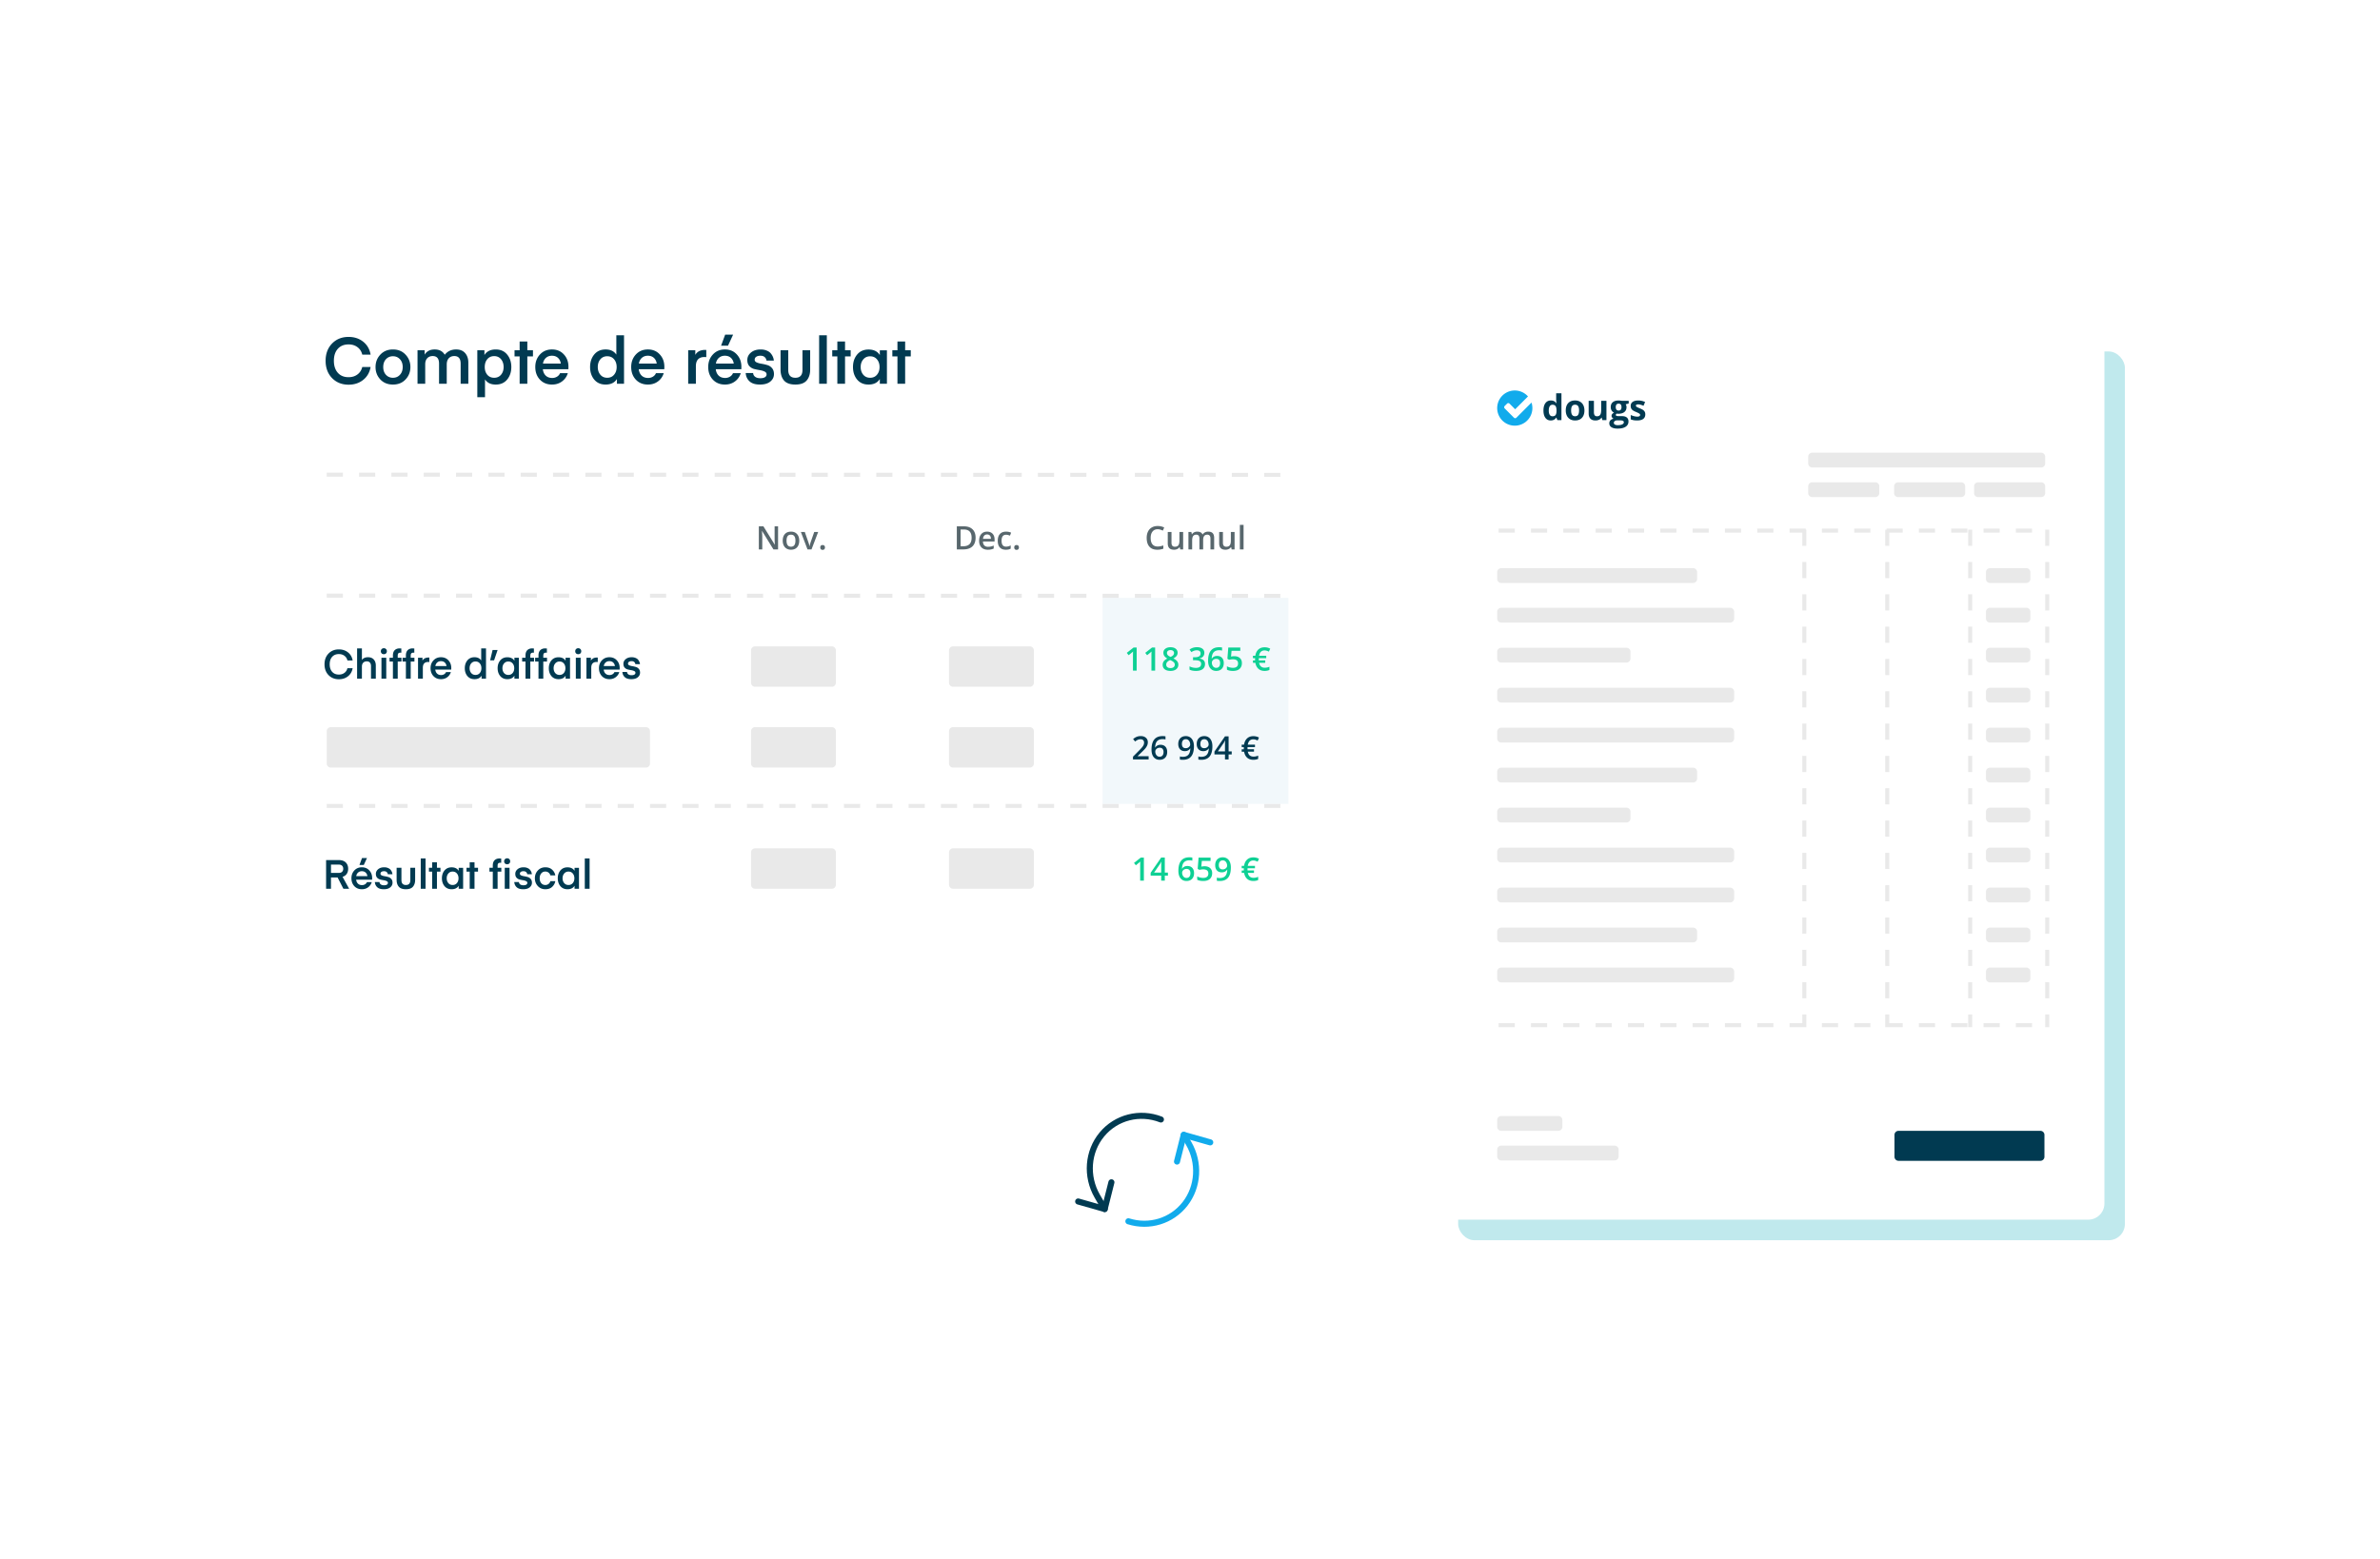 <svg width="589" height="386" viewBox="0 0 589 386" fill="none" xmlns="http://www.w3.org/2000/svg"><g filter="url(#filter0_d)"><rect x="360.863" y="67" width="165" height="220" rx="4" fill="#C0E9ED"/><rect x="355.863" y="62" width="164.936" height="219.915" rx="4" fill="#fff"/><path d="M399.579 263.589h-28.056a1 1 0 00-1 1v1.665a1 1 0 001 1h28.056a1 1 0 001-1v-1.665a1 1 0 00-1-1zM385.651 256.258h-14.128a1 1 0 00-1 1v1.666a1 1 0 001 1h14.128a1 1 0 001-1v-1.666a1 1 0 00-1-1z" fill="#E9E9E9"/><path d="M504.956 259.924h-35.11a1 1 0 00-1 1v5.422a1 1 0 001 1h35.11a1 1 0 001-1v-5.422a1 1 0 00-1-1z" fill="#013A51"/><path stroke="#E9E9E9" stroke-dasharray="4 4" d="M370.883 233.767h135.614M370.883 111.347h135.614M446.529 111.114v123.153M467.055 111.114v123.153M487.58 111.114v123.153M506.639 111.114v123.153"/><path d="M505.138 92.055h-56.644a1 1 0 00-1 1v1.665a1 1 0 001 1h56.644a1 1 0 001-1v-1.665a1 1 0 00-1-1zM464.087 99.385h-15.593a1 1 0 00-1 1v1.666a1 1 0 001 1h15.593a1 1 0 001-1v-1.666a1 1 0 00-1-1zM485.345 99.385h-15.593a1 1 0 00-1 1v1.666a1 1 0 001 1h15.593a1 1 0 001-1v-1.666a1 1 0 00-1-1zM505.138 99.385h-15.593a1 1 0 00-1 1v1.666a1 1 0 001 1h15.593a1 1 0 001-1v-1.666a1 1 0 00-1-1zM419.004 120.644h-47.481a1 1 0 00-1 1v1.665a1 1 0 001 1h47.481a1 1 0 001-1v-1.665a1 1 0 00-1-1zM402.511 140.345h-30.988a1 1 0 00-1 1v1.665a1 1 0 001 1h30.988a1 1 0 001-1v-1.665a1 1 0 00-1-1zM428.168 160.137h-56.645a1 1 0 00-1 1v1.665a1 1 0 001 1h56.645a1 1 0 001-1v-1.665a1 1 0 00-1-1zM402.511 179.929h-30.988a1 1 0 00-1 1v1.666a1 1 0 001 1h30.988a1 1 0 001-1v-1.666a1 1 0 00-1-1zM428.168 199.722h-56.645a1 1 0 00-1 1v1.665a1 1 0 001 1h56.645a1 1 0 001-1v-1.665a1 1 0 00-1-1zM428.168 130.449h-56.645a1 1 0 00-1 1v1.665a1 1 0 001 1h56.645a1 1 0 001-1v-1.665a1 1 0 00-1-1zM428.168 150.241h-56.645a1 1 0 00-1 1v1.665a1 1 0 001 1h56.645a1 1 0 001-1v-1.665a1 1 0 00-1-1zM419.004 170.033h-47.481a1 1 0 00-1 1v1.666a1 1 0 001 1h47.481a1 1 0 001-1v-1.666a1 1 0 00-1-1zM428.168 189.826h-56.645a1 1 0 00-1 1v1.665a1 1 0 001 1h56.645a1 1 0 001-1v-1.665a1 1 0 00-1-1zM419.004 209.618h-47.481a1 1 0 00-1 1v1.665a1 1 0 001 1h47.481a1 1 0 001-1v-1.665a1 1 0 00-1-1zM428.168 219.514h-56.645a1 1 0 00-1 1v1.666a1 1 0 001 1h56.645a1 1 0 001-1v-1.666a1 1 0 00-1-1zM501.474 120.644h-8.995a1 1 0 00-1 1v1.665a1 1 0 001 1h8.995a1 1 0 001-1v-1.665a1 1 0 00-1-1zM501.474 140.345h-8.995a1 1 0 00-1 1v1.665a1 1 0 001 1h8.995a1 1 0 001-1v-1.665a1 1 0 00-1-1zM501.474 160.137h-8.995a1 1 0 00-1 1v1.665a1 1 0 001 1h8.995a1 1 0 001-1v-1.665a1 1 0 00-1-1zM501.474 179.929h-8.995a1 1 0 00-1 1v1.666a1 1 0 001 1h8.995a1 1 0 001-1v-1.666a1 1 0 00-1-1zM501.474 199.722h-8.995a1 1 0 00-1 1v1.665a1 1 0 001 1h8.995a1 1 0 001-1v-1.665a1 1 0 00-1-1zM501.474 130.449h-8.995a1 1 0 00-1 1v1.665a1 1 0 001 1h8.995a1 1 0 001-1v-1.665a1 1 0 00-1-1zM501.474 150.241h-8.995a1 1 0 00-1 1v1.665a1 1 0 001 1h8.995a1 1 0 001-1v-1.665a1 1 0 00-1-1zM501.474 170.033h-8.995a1 1 0 00-1 1v1.666a1 1 0 001 1h8.995a1 1 0 001-1v-1.666a1 1 0 00-1-1zM501.474 189.826h-8.995a1 1 0 00-1 1v1.665a1 1 0 001 1h8.995a1 1 0 001-1v-1.665a1 1 0 00-1-1zM501.474 209.618h-8.995a1 1 0 00-1 1v1.665a1 1 0 001 1h8.995a1 1 0 001-1v-1.665a1 1 0 00-1-1zM501.474 219.514h-8.995a1 1 0 00-1 1v1.666a1 1 0 001 1h8.995a1 1 0 001-1v-1.666a1 1 0 00-1-1z" fill="#E9E9E9"/><path fill-rule="evenodd" clip-rule="evenodd" d="M383.769 84.081c-.56 0-.999-.218-1.319-.653-.319-.435-.479-1.039-.479-1.81 0-.783.162-1.393.488-1.83.325-.437.773-.655 1.344-.655.6 0 1.057.233 1.372.7h.043a5.366 5.366 0 01-.098-.952v-1.528h1.304v6.643h-.997l-.252-.62h-.055c-.296.47-.746.705-1.351.705zm.456-1.037c.332 0 .576-.097.731-.29.155-.194.239-.523.253-.987v-.14c0-.513-.078-.88-.236-1.102-.158-.222-.414-.333-.769-.333a.764.764 0 00-.676.369c-.16.246-.241.604-.241 1.074 0 .47.081.822.243 1.056a.794.794 0 00.695.353zm4.594-1.443c0 .472.077.83.232 1.071.155.242.407.363.757.363.346 0 .596-.12.748-.36.152-.241.228-.6.228-1.074 0-.473-.077-.827-.231-1.064-.153-.236-.404-.354-.754-.354-.346 0-.596.118-.75.352-.153.235-.23.59-.23 1.066zm3.294 0c0 .777-.205 1.384-.614 1.823-.409.438-.978.657-1.709.657-.457 0-.86-.1-1.21-.3a2 2 0 01-.805-.865c-.188-.376-.282-.814-.282-1.315 0-.78.204-1.386.61-1.82.406-.432.977-.648 1.713-.648.457 0 .861.1 1.21.299.35.199.618.485.806.858.187.373.281.81.281 1.31zm4.449 2.395l-.175-.61h-.068a1.373 1.373 0 01-.592.514 2.02 2.02 0 01-.874.181c-.56 0-.982-.15-1.266-.45-.284-.3-.426-.733-.426-1.296v-3.112h1.3v2.787c0 .345.061.603.183.775.122.172.317.259.584.259.364 0 .626-.122.788-.365.162-.244.243-.647.243-1.21v-2.246h1.3v4.773h-.997zm6.507-4.773v.661l-.746.192c.137.214.205.453.205.718 0 .512-.179.911-.535 1.197-.357.286-.852.43-1.485.43l-.235-.014-.191-.02c-.134.102-.201.216-.201.34 0 .189.239.282.716.282h.81c.523 0 .921.113 1.195.338.274.225.412.555.412.99 0 .558-.233.99-.697 1.298-.465.307-1.132.461-2.001.461-.665 0-1.173-.116-1.523-.348a1.106 1.106 0 01-.527-.975c0-.288.09-.528.269-.722.179-.193.442-.331.788-.414a.87.87 0 01-.349-.28.662.662 0 01-.149-.412c0-.182.052-.333.157-.454.105-.121.257-.24.456-.357a1.277 1.277 0 01-.594-.52c-.147-.24-.22-.521-.22-.846 0-.52.169-.924.507-1.208.338-.285.821-.427 1.449-.427.134 0 .292.012.475.036.184.024.301.042.352.054h1.662zm-3.678 5.447c0 .18.086.32.258.423.172.102.413.154.722.154.466 0 .831-.064 1.095-.192.265-.129.397-.304.397-.526 0-.179-.078-.303-.235-.371-.156-.068-.397-.103-.724-.103h-.673c-.239 0-.439.057-.599.17a.52.52 0 00-.241.445zm.473-3.885c0 .26.059.464.177.615.118.15.298.226.539.226.245 0 .424-.075.537-.226.114-.15.171-.356.171-.615 0-.575-.236-.862-.708-.862-.477 0-.716.287-.716.862zm7.313 1.793c0 .49-.17.863-.51 1.119-.339.256-.847.384-1.523.384-.347 0-.642-.023-.886-.07a3.334 3.334 0 01-.686-.207v-1.076a4.5 4.5 0 00.816.286c.302.077.568.115.799.115.471 0 .707-.137.707-.41a.34.34 0 00-.094-.25 1.338 1.338 0 00-.324-.217 8.176 8.176 0 00-.613-.284c-.367-.154-.636-.296-.808-.427a1.198 1.198 0 01-.375-.45 1.49 1.49 0 01-.117-.626c0-.424.164-.752.492-.984.328-.232.794-.348 1.396-.348.574 0 1.132.125 1.675.376l-.392.939a7.19 7.19 0 00-.67-.252 2.093 2.093 0 00-.634-.098c-.384 0-.576.104-.576.311 0 .117.062.218.186.304.123.085.394.212.811.38.373.15.645.291.819.422.173.131.301.282.383.453.083.17.124.374.124.61z" fill="#013A51"/><path fill-rule="evenodd" clip-rule="evenodd" d="M379.233 81.016a4.355 4.355 0 11-1.089-2.882l-3.171 3.177-1.399-1.402a.417.417 0 00-.304-.128.413.413 0 00-.303.128l-.586.586a.415.415 0 00-.127.304c0 .117.042.219.127.304l2.289 2.293a.413.413 0 00.303.127.413.413 0 00.303-.127l3.739-3.746c.141.43.218.889.218 1.366z" fill="#11ABEC"/><rect x="60.863" y="40" width="275" height="173" rx="4" fill="#fff"/><path opacity=".2" fill="#C0E0ED" d="M272.863 128h46v51h-46z"/><path stroke="#E9E9E9" stroke-dasharray="4 4" d="M80.859 127.442l238.004.058M80.859 97.5l238.004.058M80.863 179.5h238"/><path d="M192.555 116h-1.145l-2.808-4.551h-.032l.02.254c.036.485.055.927.055 1.328V116h-.848v-5.711h1.133l2.8 4.527h.024a24.565 24.565 0 01-.031-.652 22.246 22.246 0 01-.024-.883v-2.992h.856V116zm5.242-2.168c0 .706-.181 1.257-.543 1.652-.362.396-.866.594-1.512.594-.403 0-.76-.091-1.07-.273a1.811 1.811 0 01-.715-.785c-.167-.342-.25-.737-.25-1.188 0-.7.18-1.247.539-1.641.359-.393.866-.589 1.52-.589.625 0 1.119.201 1.484.605.365.401.547.943.547 1.625zm-3.145 0c0 .997.369 1.496 1.106 1.496.729 0 1.094-.499 1.094-1.496 0-.987-.368-1.48-1.102-1.48-.385 0-.665.127-.84.382-.172.256-.258.621-.258 1.098zM199.84 116l-1.641-4.32h.969l.879 2.511c.151.422.242.763.273 1.024h.032c.023-.188.114-.529.273-1.024l.879-2.511h.976l-1.648 4.32h-.992zm3.16-.488c0-.19.049-.336.148-.438.099-.101.243-.152.43-.152.19 0 .335.053.434.16.099.104.148.247.148.43a.623.623 0 01-.152.441c-.099.107-.242.16-.43.16-.187 0-.331-.053-.43-.16-.099-.107-.148-.254-.148-.441zM241.438 113.09c0 .943-.262 1.664-.786 2.164-.523.497-1.277.746-2.261.746h-1.598v-5.711h1.766c.908 0 1.615.245 2.121.734.505.49.758 1.179.758 2.067zm-.985.031c0-1.367-.639-2.051-1.918-2.051h-.808v4.145h.664c1.375 0 2.062-.698 2.062-2.094zm4.004 2.957c-.672 0-1.198-.195-1.578-.586-.378-.393-.567-.933-.567-1.621 0-.706.176-1.26.528-1.664.351-.404.834-.605 1.449-.605.57 0 1.021.173 1.352.519.33.346.496.823.496 1.43v.496h-2.879c.013.419.126.742.34.969.213.224.514.336.902.336.255 0 .492-.024.711-.071.221-.049.458-.13.711-.242v.746a2.847 2.847 0 01-.68.227 4.192 4.192 0 01-.785.066zm-.168-3.781c-.292 0-.526.092-.703.277-.175.185-.279.455-.313.809h1.961c-.005-.357-.091-.626-.257-.809-.167-.185-.396-.277-.688-.277zm4.633 3.781c-.654 0-1.151-.19-1.492-.57-.339-.383-.508-.931-.508-1.645 0-.726.177-1.285.531-1.675.357-.391.871-.586 1.543-.586.456 0 .866.084 1.231.253l-.278.739c-.388-.151-.708-.227-.961-.227-.747 0-1.121.496-1.121 1.488 0 .485.093.849.278 1.094.187.242.46.363.82.363.409 0 .795-.101 1.16-.304v.801c-.164.096-.34.165-.527.207-.185.041-.41.062-.676.062zm2.082-.566c0-.19.049-.336.148-.438.099-.101.243-.152.43-.152.19 0 .335.053.434.16.099.104.148.247.148.43a.623.623 0 01-.152.441c-.099.107-.242.16-.43.16-.187 0-.331-.053-.43-.16-.099-.107-.148-.254-.148-.441zM286.492 111.008c-.536 0-.958.19-1.265.57-.308.38-.461.905-.461 1.574 0 .701.147 1.231.441 1.59.297.36.725.539 1.285.539.242 0 .477-.023.703-.07.227-.05.463-.112.707-.188v.801a4.29 4.29 0 01-1.523.254c-.836 0-1.478-.252-1.926-.758-.448-.508-.672-1.233-.672-2.175 0-.594.108-1.114.324-1.559.219-.445.534-.787.946-1.024.411-.236.894-.355 1.449-.355.583 0 1.122.122 1.617.367l-.336.778a4.648 4.648 0 00-.613-.239 2.16 2.16 0 00-.676-.105zm5.59 4.992l-.129-.566h-.047c-.127.2-.31.358-.547.472a1.8 1.8 0 01-.804.172c-.524 0-.914-.13-1.172-.39-.258-.261-.387-.655-.387-1.184v-2.824h.926v2.664c0 .33.068.579.203.746.135.164.348.246.637.246.385 0 .668-.115.847-.344.183-.232.274-.618.274-1.16v-2.152h.922V116h-.723zm5.672 0h-.922v-2.664c0-.331-.062-.577-.187-.738-.125-.164-.321-.246-.586-.246-.355 0-.615.115-.782.347-.164.229-.246.612-.246 1.149V116h-.918v-4.32h.719l.129.566h.047a1.2 1.2 0 01.519-.476c.23-.112.481-.168.754-.168.664 0 1.104.226 1.321.679h.062c.128-.213.307-.38.539-.5a1.71 1.71 0 01.797-.179c.516 0 .891.13 1.125.39.237.261.355.658.355 1.192V116h-.918v-2.664c0-.331-.063-.577-.191-.738-.125-.164-.32-.246-.586-.246-.357 0-.618.112-.785.336-.164.221-.246.562-.246 1.023V116zm7.055 0l-.129-.566h-.047c-.128.2-.31.358-.547.472a1.804 1.804 0 01-.805.172c-.523 0-.914-.13-1.172-.39-.257-.261-.386-.655-.386-1.184v-2.824h.925v2.664c0 .33.068.579.204.746.135.164.347.246.636.246.386 0 .668-.115.848-.344.182-.232.273-.618.273-1.16v-2.152h.922V116h-.722zm2.949 0h-.918v-6.078h.918V116z" fill="#58676D"/><path d="M281.301 146h-.918v-3.688c0-.44.01-.789.031-1.046-.06.062-.134.131-.223.207-.086.075-.377.315-.875.718l-.461-.582 1.68-1.32h.766V146zm4.57 0h-.918v-3.688c0-.44.011-.789.031-1.046a3.45 3.45 0 01-.222.207c-.086.075-.378.315-.875.718l-.461-.582 1.679-1.32h.766V146zm3.805-5.785c.541 0 .97.125 1.285.375.315.247.473.579.473.996 0 .586-.352 1.052-1.055 1.398.448.224.766.46.953.707.19.248.285.524.285.829 0 .471-.173.848-.519 1.132-.347.284-.815.426-1.407.426-.619 0-1.1-.133-1.441-.398-.341-.266-.512-.642-.512-1.129 0-.318.089-.603.266-.856.18-.255.473-.481.879-.679-.349-.209-.598-.429-.746-.661a1.41 1.41 0 01-.223-.781c0-.414.163-.743.488-.988.326-.247.75-.371 1.274-.371zm-1.059 4.305c0 .27.095.481.285.632.19.149.448.223.774.223.336 0 .596-.077.781-.23a.781.781 0 00.281-.633.807.807 0 00-.258-.578c-.171-.175-.432-.336-.781-.485l-.113-.051c-.344.151-.591.318-.742.5a.94.94 0 00-.227.622zm1.051-3.598c-.26 0-.47.065-.629.195a.635.635 0 00-.238.524c0 .135.028.256.086.363a.96.96 0 00.25.293c.109.086.294.19.554.312.313-.138.533-.282.661-.433a.804.804 0 00.195-.535.633.633 0 00-.242-.524c-.159-.13-.371-.195-.637-.195zm8.383.68c0 .362-.106.664-.317.906-.211.239-.507.401-.89.484v.031c.458.058.802.201 1.031.43.229.227.344.529.344.906 0 .55-.194.974-.582 1.274-.388.297-.94.445-1.657.445-.632 0-1.166-.103-1.601-.308v-.817a3.648 3.648 0 001.551.375c.442 0 .773-.082.992-.246.219-.164.328-.418.328-.762 0-.304-.121-.528-.363-.672-.242-.143-.623-.214-1.141-.214h-.496v-.746h.504c.911 0 1.367-.316 1.367-.946 0-.245-.079-.433-.238-.566-.159-.133-.393-.199-.703-.199-.216 0-.425.031-.625.093a2.89 2.89 0 00-.711.356l-.449-.641c.523-.385 1.131-.578 1.824-.578.575 0 1.024.124 1.347.371.323.248.485.589.485 1.024zm.929 1.964c0-2.234.911-3.351 2.731-3.351.286 0 .529.022.727.066v.766a2.498 2.498 0 00-.688-.086c-.612 0-1.072.164-1.379.492-.307.328-.474.854-.5 1.578h.047a1.24 1.24 0 01.516-.488c.221-.117.481-.176.781-.176.518 0 .922.159 1.211.477.289.317.433.748.433 1.293 0 .599-.168 1.073-.504 1.422-.333.346-.789.519-1.367.519-.409 0-.764-.098-1.066-.293a1.908 1.908 0 01-.699-.859c-.162-.378-.243-.831-.243-1.36zm1.993 1.754c.315 0 .557-.101.726-.304.172-.204.258-.494.258-.871 0-.329-.081-.586-.242-.774-.159-.187-.399-.281-.719-.281-.198 0-.38.043-.547.129a.984.984 0 00-.394.347.803.803 0 00-.145.45c0 .367.099.677.297.929a.94.94 0 00.766.375zm4.5-2.886c.575 0 1.031.152 1.367.457.336.304.504.72.504 1.246 0 .609-.192 1.086-.574 1.429-.381.342-.922.512-1.625.512-.638 0-1.14-.103-1.504-.308v-.832c.211.119.453.212.726.277.274.065.528.097.762.097.414 0 .729-.092.945-.277.216-.185.324-.456.324-.812 0-.683-.434-1.024-1.304-1.024a3.24 3.24 0 00-.453.039c-.18.024-.338.051-.473.082l-.41-.242.219-2.789h2.968v.816h-2.16l-.129 1.415.332-.055c.133-.021.295-.031.485-.031zm7.48-1.426c-.367 0-.668.109-.902.328-.232.219-.387.549-.465.992h1.781v.602h-1.84l-.007.175v.215l.007.153h1.594v.597h-1.527c.166.813.64 1.219 1.422 1.219a2.99 2.99 0 001.144-.242v.793c-.341.159-.738.238-1.191.238-.628 0-1.138-.172-1.531-.516-.391-.343-.646-.841-.766-1.492h-.594v-.597h.531l-.007-.145v-.144l.007-.254h-.531v-.602h.586c.099-.654.348-1.167.746-1.539.399-.372.913-.559 1.543-.559.521 0 .987.115 1.399.344l-.329.731c-.401-.198-.757-.297-1.07-.297z" fill="#0ED094"/><path d="M284.262 168h-3.871v-.695l1.472-1.481c.435-.445.723-.76.864-.945.143-.188.247-.363.312-.527a1.42 1.42 0 00.098-.528c0-.258-.078-.461-.235-.609-.153-.149-.367-.223-.64-.223-.219 0-.431.041-.637.121a3 3 0 00-.707.438l-.496-.606c.318-.268.626-.458.926-.57.299-.112.618-.168.957-.168.531 0 .957.139 1.277.418.32.276.48.648.48 1.117 0 .258-.046.503-.14.735a2.925 2.925 0 01-.426.718c-.19.245-.508.577-.953.996l-.992.961v.039h2.711V168zm.715-2.434c0-2.234.91-3.351 2.73-3.351.286 0 .529.022.727.066v.766a2.493 2.493 0 00-.688-.086c-.612 0-1.072.164-1.379.492-.307.328-.474.854-.5 1.578h.047a1.24 1.24 0 01.516-.488c.221-.117.481-.176.781-.176.518 0 .922.159 1.211.477.289.317.433.748.433 1.293 0 .599-.167 1.073-.503 1.422-.334.346-.79.519-1.368.519-.408 0-.764-.098-1.066-.293a1.908 1.908 0 01-.699-.859c-.162-.378-.242-.831-.242-1.36zm1.992 1.754c.315 0 .557-.101.726-.304.172-.204.258-.494.258-.871 0-.329-.081-.586-.242-.774-.159-.187-.399-.281-.719-.281-.198 0-.38.043-.547.129a.984.984 0 00-.394.347.803.803 0 00-.145.45c0 .367.099.677.297.929a.94.94 0 00.766.375zm8.504-2.593c0 1.125-.227 1.964-.68 2.519-.453.555-1.135.832-2.047.832-.346 0-.595-.021-.746-.062v-.77c.232.065.465.098.699.098.62 0 1.082-.167 1.387-.5.305-.334.471-.857.5-1.571h-.047c-.154.235-.34.404-.559.508-.216.104-.47.157-.761.157-.505 0-.903-.158-1.192-.473-.289-.315-.433-.748-.433-1.297 0-.596.166-1.07.5-1.422.336-.354.793-.531 1.371-.531.406 0 .76.099 1.062.297.302.198.535.485.7.863.164.375.246.826.246 1.352zm-1.993-1.75c-.317 0-.561.104-.73.312-.169.206-.254.496-.254.871 0 .326.078.582.234.77.159.185.399.277.719.277.31 0 .571-.092.781-.277.211-.185.317-.401.317-.649 0-.232-.046-.448-.137-.648a1.14 1.14 0 00-.375-.481.92.92 0 00-.555-.175zm6.563 1.75c0 1.125-.227 1.964-.68 2.519-.453.555-1.135.832-2.047.832-.346 0-.595-.021-.746-.062v-.77c.232.065.465.098.7.098.619 0 1.082-.167 1.386-.5.305-.334.472-.857.5-1.571h-.047a1.368 1.368 0 01-.558.508 1.74 1.74 0 01-.762.157c-.505 0-.902-.158-1.191-.473-.289-.315-.434-.748-.434-1.297 0-.596.167-1.07.5-1.422.336-.354.793-.531 1.371-.531.406 0 .761.099 1.063.297.302.198.535.485.699.863.164.375.246.826.246 1.352zm-1.992-1.75c-.318 0-.561.104-.731.312-.169.206-.254.496-.254.871 0 .326.079.582.235.77.159.185.398.277.719.277.309 0 .57-.092.781-.277.211-.185.316-.401.316-.649 0-.232-.045-.448-.137-.648a1.14 1.14 0 00-.375-.481.918.918 0 00-.554-.175zm6.773 3.777h-.769V168h-.895v-1.246h-2.609v-.707l2.609-3.774h.895v3.719h.769v.762zm-1.664-.762v-1.433c0-.511.013-.929.039-1.254h-.031c-.073.172-.188.38-.344.625l-1.418 2.062h1.754zm7.008-2.984c-.367 0-.668.109-.902.328-.232.219-.387.549-.465.992h1.781v.602h-1.84l-.008.175v.215l.008.153h1.594v.597h-1.527c.166.813.64 1.219 1.421 1.219.373 0 .754-.081 1.145-.242v.793c-.341.159-.738.238-1.191.238-.628 0-1.138-.172-1.532-.516-.39-.343-.645-.841-.765-1.492h-.594v-.597h.531l-.008-.145v-.144l.008-.254h-.531v-.602h.586c.099-.654.348-1.167.746-1.539.398-.372.913-.559 1.543-.559.521 0 .987.115 1.398.344l-.328.731c-.401-.198-.758-.297-1.07-.297z" fill="#013A51"/><path d="M283.086 198h-.918v-3.688c0-.44.01-.789.031-1.046a3.45 3.45 0 01-.222.207c-.086.075-.378.315-.875.718l-.461-.582 1.679-1.32h.766V198zm5.949-1.246h-.769V198h-.895v-1.246h-2.609v-.707l2.609-3.774h.895v3.719h.769v.762zm-1.664-.762v-1.433c0-.511.013-.929.039-1.254h-.031c-.073.172-.188.38-.344.625l-1.418 2.062h1.754zm4.254-.426c0-2.234.91-3.351 2.73-3.351.287 0 .529.022.727.066v.766a2.49 2.49 0 00-.687-.086c-.612 0-1.072.164-1.379.492-.308.328-.474.854-.5 1.578h.046c.123-.211.295-.373.516-.488.221-.117.482-.176.781-.176.519 0 .922.159 1.211.477.289.317.434.748.434 1.293 0 .599-.168 1.073-.504 1.422-.333.346-.789.519-1.367.519-.409 0-.765-.098-1.067-.293a1.908 1.908 0 01-.699-.859c-.161-.378-.242-.831-.242-1.36zm1.992 1.754c.315 0 .557-.101.727-.304.172-.204.258-.494.258-.871 0-.329-.081-.586-.243-.774-.158-.187-.398-.281-.718-.281-.198 0-.381.043-.547.129a.987.987 0 00-.395.347.81.81 0 00-.144.45c0 .367.099.677.297.929.2.25.455.375.765.375zm4.5-2.886c.576 0 1.031.152 1.367.457.336.304.504.72.504 1.246 0 .609-.191 1.086-.574 1.429-.38.342-.922.512-1.625.512-.638 0-1.139-.103-1.504-.308v-.832c.211.119.453.212.727.277.273.065.527.097.761.097.415 0 .73-.092.946-.277.216-.185.324-.456.324-.812 0-.683-.435-1.024-1.305-1.024-.122 0-.273.013-.453.039a5.31 5.31 0 00-.473.082l-.41-.242.219-2.789h2.969v.816h-2.16l-.129 1.415.332-.055c.133-.021.294-.031.484-.031zm6.496.293c0 1.125-.226 1.964-.679 2.519-.454.555-1.136.832-2.047.832-.347 0-.595-.021-.746-.062v-.77c.231.065.464.098.699.098.62 0 1.082-.167 1.387-.5.304-.334.471-.857.5-1.571h-.047c-.154.235-.34.404-.559.508a1.74 1.74 0 01-.762.157c-.505 0-.902-.158-1.191-.473-.289-.315-.434-.748-.434-1.297 0-.596.167-1.07.5-1.422.336-.354.793-.531 1.371-.531.407 0 .761.099 1.063.297.302.198.535.485.699.863.164.375.246.826.246 1.352zm-1.992-1.75c-.318 0-.561.104-.73.312-.17.206-.254.496-.254.871 0 .326.078.582.234.77.159.185.399.277.719.277.31 0 .57-.092.781-.277.211-.185.317-.401.317-.649 0-.232-.046-.448-.137-.648a1.157 1.157 0 00-.375-.481.923.923 0 00-.555-.175zm7.547.031c-.367 0-.668.109-.902.328-.232.219-.387.549-.465.992h1.781v.602h-1.84l-.008.175v.215l.008.153h1.594v.597h-1.527c.166.813.64 1.219 1.421 1.219.373 0 .754-.081 1.145-.242v.793c-.341.159-.738.238-1.191.238-.628 0-1.138-.172-1.532-.516-.39-.343-.645-.841-.765-1.492h-.594v-.597h.531l-.008-.145v-.144l.008-.254h-.531v-.602h.586c.099-.654.348-1.167.746-1.539.398-.372.913-.559 1.543-.559.521 0 .987.115 1.398.344l-.328.731c-.401-.198-.758-.297-1.07-.297z" fill="#0ED094"/><path d="M80.313 144.44c0-1.087.33-1.973.99-2.66.667-.687 1.52-1.03 2.56-1.03.887 0 1.64.247 2.26.74.62.493 1.004 1.16 1.15 2h-1.29c-.12-.493-.37-.88-.75-1.16-.373-.28-.83-.42-1.37-.42-.706 0-1.263.23-1.67.69-.4.453-.6 1.067-.6 1.84 0 .773.2 1.39.6 1.85.407.46.964.69 1.67.69.54 0 .997-.14 1.37-.42.38-.28.63-.667.75-1.16h1.29c-.146.84-.53 1.507-1.15 2-.62.493-1.373.74-2.26.74-1.04 0-1.893-.343-2.56-1.03-.66-.687-.99-1.577-.99-2.67zm9.253-3.94v2.87c.314-.453.817-.68 1.51-.68.614 0 1.087.187 1.42.56.34.373.51.87.51 1.49V148h-1.19v-3.11c0-.367-.086-.653-.26-.86-.166-.213-.423-.32-.77-.32-.38 0-.68.113-.9.34-.213.227-.32.543-.32.95v3h-1.19v-7.5h1.19zm5.436 1.44c-.22 0-.4-.067-.54-.2a.719.719 0 01-.21-.53c0-.22.07-.4.21-.54.14-.14.32-.21.54-.21a.718.718 0 01.74.75c0 .213-.07.39-.21.53a.74.74 0 01-.53.2zm-.6 6.06v-5.19h1.19V148h-1.19zm2.837-5.19v-.55c0-.587.15-1.027.45-1.32.3-.293.71-.44 1.23-.44l.4.03v1.05a.819.819 0 00-.22-.02c-.24 0-.414.06-.52.18-.1.113-.15.31-.15.59v.48h.92v.95h-.92V148h-1.19v-4.24h-.83v-.95h.83zm3.212 0v-.55c0-.587.15-1.027.45-1.32.3-.293.71-.44 1.23-.44l.4.03v1.05a.817.817 0 00-.22-.02c-.24 0-.413.06-.52.18-.1.113-.15.31-.15.59v.48h.92v.95h-.92V148h-1.19v-4.24h-.83v-.95h.83zm5.803-.04v1.11a1.953 1.953 0 00-.27-.02c-.893 0-1.34.48-1.34 1.44v2.7h-1.19v-5.19h1.1v.72c.294-.513.804-.77 1.53-.77l.17.01zm5.418 2.98h-3.95c.047.413.197.743.45.99.253.24.587.36 1 .36.273 0 .52-.067.74-.2.22-.133.377-.313.47-.54h1.2c-.16.527-.46.953-.9 1.28-.433.32-.947.48-1.54.48-.773 0-1.4-.257-1.88-.77-.473-.513-.71-1.163-.71-1.95 0-.767.24-1.41.72-1.93s1.1-.78 1.86-.78 1.373.257 1.84.77c.473.507.71 1.147.71 1.92l-.01.37zm-2.54-2.09c-.373 0-.683.11-.93.33-.247.22-.4.513-.46.88h2.76c-.053-.367-.2-.66-.44-.88-.24-.22-.55-.33-.93-.33zm9.956-.17v-2.99h1.19v7.5h-1.1v-.74c-.353.573-.936.86-1.75.86-.74 0-1.326-.257-1.76-.77-.426-.52-.64-1.167-.64-1.94 0-.773.214-1.42.64-1.94.434-.52 1.02-.78 1.76-.78.754 0 1.307.267 1.66.8zm.05 1.92c0-.487-.133-.887-.4-1.2-.26-.313-.613-.47-1.06-.47-.44 0-.793.157-1.06.47-.266.313-.4.713-.4 1.2 0 .473.134.87.4 1.19.267.313.62.47 1.06.47.447 0 .8-.157 1.06-.47.267-.313.4-.71.4-1.19zm2.768-4.51h1.24l-.87 2.56h-.98l.61-2.56zm5.397 1.92h1.1V148h-1.1v-.74c-.353.573-.936.86-1.75.86-.74 0-1.326-.257-1.76-.77-.426-.52-.64-1.167-.64-1.94 0-.773.214-1.417.64-1.93.434-.52 1.02-.78 1.76-.78.814 0 1.397.287 1.75.86v-.74zm-2.56 1.41c-.266.313-.4.707-.4 1.18s.134.87.4 1.19c.267.313.62.47 1.06.47.447 0 .8-.157 1.06-.47.267-.313.4-.71.4-1.19s-.133-.877-.4-1.19c-.26-.313-.613-.47-1.06-.47-.44 0-.793.16-1.06.48zm5.308-1.42v-.55c0-.587.15-1.027.45-1.32.3-.293.71-.44 1.23-.44l.4.03v1.05a.817.817 0 00-.22-.02c-.24 0-.413.06-.52.18-.1.113-.15.31-.15.59v.48h.92v.95h-.92V148h-1.19v-4.24h-.83v-.95h.83zm3.213 0v-.55c0-.587.15-1.027.45-1.32.3-.293.71-.44 1.23-.44l.4.03v1.05a.817.817 0 00-.22-.02c-.24 0-.413.06-.52.18-.1.113-.15.31-.15.59v.48h.92v.95h-.92V148h-1.19v-4.24h-.83v-.95h.83zm6.705.01h1.1V148h-1.1v-.74c-.353.573-.936.86-1.75.86-.74 0-1.326-.257-1.76-.77-.426-.52-.64-1.167-.64-1.94 0-.773.214-1.417.64-1.93.434-.52 1.02-.78 1.76-.78.814 0 1.397.287 1.75.86v-.74zm-2.56 1.41c-.266.313-.4.707-.4 1.18s.134.87.4 1.19c.267.313.62.47 1.06.47.447 0 .8-.157 1.06-.47.267-.313.4-.71.4-1.19s-.133-.877-.4-1.19c-.26-.313-.613-.47-1.06-.47-.44 0-.793.16-1.06.48zm5.698-2.29c-.22 0-.4-.067-.54-.2a.719.719 0 01-.21-.53c0-.22.07-.4.21-.54.14-.14.32-.21.54-.21.213 0 .39.07.53.21.14.14.21.32.21.54 0 .213-.07.39-.21.53a.74.74 0 01-.53.2zm-.6 6.06v-5.19h1.19V148h-1.19zm5.427-5.23v1.11a1.953 1.953 0 00-.27-.02c-.893 0-1.34.48-1.34 1.44v2.7h-1.19v-5.19h1.1v.72c.293-.513.803-.77 1.53-.77l.17.01zm5.418 2.98h-3.95c.046.413.196.743.45.99.253.24.586.36 1 .36.273 0 .52-.067.74-.2.22-.133.376-.313.47-.54h1.2c-.16.527-.46.953-.9 1.28-.434.32-.947.48-1.54.48-.774 0-1.4-.257-1.88-.77-.474-.513-.71-1.163-.71-1.95 0-.767.24-1.41.72-1.93s1.1-.78 1.86-.78 1.373.257 1.84.77c.473.507.71 1.147.71 1.92l-.01.37zm-2.54-2.09c-.374 0-.684.11-.93.33-.247.22-.4.513-.46.88h2.76c-.054-.367-.2-.66-.44-.88-.24-.22-.55-.33-.93-.33zm5.418 4.46c-.713 0-1.25-.167-1.61-.5-.36-.333-.556-.76-.59-1.28h1.15c.014.24.117.433.31.58.194.147.464.22.81.22.307 0 .544-.053.71-.16a.489.489 0 00.25-.43c0-.2-.103-.347-.31-.44-.2-.1-.446-.173-.74-.22a10.646 10.646 0 01-.88-.18 1.547 1.547 0 01-.75-.46c-.2-.227-.3-.537-.3-.93 0-.453.187-.837.56-1.15.38-.32.88-.48 1.5-.48.354 0 .664.057.93.17.274.107.484.25.63.43.154.18.267.363.34.55.08.187.127.377.14.57h-1.14a.804.804 0 00-.27-.53c-.153-.147-.373-.22-.66-.22-.286 0-.506.057-.66.17a.518.518 0 00-.23.45c0 .18.1.317.3.41.207.093.457.163.75.21.294.047.587.113.88.2.294.08.54.237.74.47.207.233.31.543.31.93 0 .467-.19.853-.57 1.16-.373.307-.906.46-1.6.46zM80.583 69.304c0-1.739.528-3.157 1.584-4.256 1.067-1.099 2.432-1.648 4.096-1.648 1.419 0 2.624.395 3.616 1.184.992.79 1.606 1.856 1.84 3.2h-2.064c-.192-.79-.592-1.408-1.2-1.856-.597-.448-1.328-.672-2.192-.672-1.13 0-2.021.368-2.672 1.104-.64.725-.96 1.707-.96 2.944 0 1.237.32 2.224.96 2.96.65.736 1.542 1.104 2.672 1.104.864 0 1.595-.224 2.192-.672.608-.448 1.008-1.067 1.2-1.856h2.064c-.234 1.344-.848 2.41-1.84 3.2-.992.79-2.197 1.184-3.616 1.184-1.664 0-3.03-.55-4.096-1.648-1.056-1.099-1.584-2.523-1.584-4.272zm16.661 5.888c-1.28 0-2.32-.421-3.12-1.264-.79-.843-1.184-1.867-1.184-3.072s.395-2.23 1.184-3.072c.8-.853 1.84-1.28 3.12-1.28 1.29 0 2.33.427 3.12 1.28.8.843 1.2 1.867 1.2 3.072s-.4 2.23-1.2 3.072c-.79.843-1.83 1.264-3.12 1.264zm-2.4-4.336c0 .79.224 1.43.672 1.92.459.49 1.035.736 1.728.736.704 0 1.28-.245 1.728-.736.459-.49.688-1.13.688-1.92 0-.8-.23-1.445-.688-1.936-.448-.49-1.024-.736-1.728-.736-.693 0-1.27.245-1.728.736-.448.49-.672 1.136-.672 1.936zm15.716-.624V75h-1.904v-4.976c0-1.259-.523-1.888-1.568-1.888-.566 0-1.019.181-1.36.544-.331.363-.496.859-.496 1.488V75h-1.904v-8.304h1.76V67.8c.202-.373.512-.683.928-.928.416-.245.933-.368 1.552-.368 1.152 0 1.984.437 2.496 1.312.704-.875 1.642-1.312 2.816-1.312.97 0 1.717.304 2.24.912.522.597.784 1.387.784 2.368V75H114v-4.976c0-1.259-.523-1.888-1.568-1.888-.576 0-1.035.187-1.376.56-.331.363-.496.875-.496 1.536zm9.469 3.68v4.416h-1.904V66.696h1.76v1.184c.586-.917 1.52-1.376 2.8-1.376 1.194 0 2.133.416 2.816 1.248.693.832 1.04 1.867 1.04 3.104s-.347 2.272-1.04 3.104c-.683.821-1.622 1.232-2.816 1.232-1.216 0-2.102-.427-2.656-1.28zm-.064-3.056c0 .768.208 1.403.624 1.904.426.501.997.752 1.712.752.704 0 1.269-.25 1.696-.752.426-.512.64-1.147.64-1.904 0-.779-.214-1.424-.64-1.936-.427-.512-.992-.768-1.696-.768-.715 0-1.286.256-1.712.768-.416.501-.624 1.147-.624 1.936zm10.54-2.64V75h-1.904v-6.784h-1.264v-1.52h1.264v-2.16h1.904v2.16h1.392v1.52h-1.392zm10.158 3.184h-6.32c.075.661.315 1.19.72 1.584.406.384.939.576 1.6.576.438 0 .832-.107 1.184-.32.352-.213.603-.501.752-.864h1.92a3.898 3.898 0 01-1.44 2.048c-.693.512-1.514.768-2.464.768-1.237 0-2.24-.41-3.008-1.232-.757-.821-1.136-1.861-1.136-3.12 0-1.227.384-2.256 1.152-3.088.768-.832 1.76-1.248 2.976-1.248s2.198.41 2.944 1.232c.758.81 1.136 1.835 1.136 3.072l-.016.592zm-4.064-3.344c-.597 0-1.093.176-1.488.528-.394.352-.64.821-.736 1.408h4.416c-.085-.587-.32-1.056-.704-1.408-.384-.352-.88-.528-1.488-.528zm15.931-.272V63h1.904v12h-1.76v-1.184c-.566.917-1.499 1.376-2.8 1.376-1.184 0-2.123-.41-2.816-1.232-.683-.832-1.024-1.867-1.024-3.104s.341-2.272 1.024-3.104c.693-.832 1.632-1.248 2.816-1.248 1.205 0 2.09.427 2.656 1.28zm.08 3.072c0-.779-.214-1.419-.64-1.92-.416-.501-.982-.752-1.696-.752-.704 0-1.27.25-1.696.752-.427.501-.64 1.141-.64 1.92 0 .757.213 1.392.64 1.904.426.501.992.752 1.696.752.714 0 1.28-.25 1.696-.752.426-.501.64-1.136.64-1.904zm11.788.544h-6.32c.074.661.314 1.19.72 1.584.405.384.938.576 1.6.576a2.24 2.24 0 001.184-.32c.352-.213.602-.501.752-.864h1.92a3.898 3.898 0 01-1.44 2.048c-.694.512-1.515.768-2.464.768-1.238 0-2.24-.41-3.008-1.232-.758-.821-1.136-1.861-1.136-3.12 0-1.227.384-2.256 1.152-3.088.768-.832 1.76-1.248 2.976-1.248s2.197.41 2.944 1.232c.757.81 1.136 1.835 1.136 3.072l-.016.592zm-4.064-3.344c-.598 0-1.094.176-1.488.528-.395.352-.64.821-.736 1.408h4.416c-.086-.587-.32-1.056-.704-1.408-.384-.352-.88-.528-1.488-.528zm14.458-1.424v1.776a3.053 3.053 0 00-.432-.032c-1.429 0-2.144.768-2.144 2.304V75h-1.904v-8.304h1.76v1.152c.469-.821 1.285-1.232 2.448-1.232l.272.016zm8.668 4.768h-6.32c.075.661.315 1.19.72 1.584.405.384.939.576 1.6.576a2.24 2.24 0 001.184-.32c.352-.213.603-.501.752-.864h1.92a3.898 3.898 0 01-1.44 2.048c-.693.512-1.515.768-2.464.768-1.237 0-2.24-.41-3.008-1.232-.757-.821-1.136-1.861-1.136-3.12 0-1.227.384-2.256 1.152-3.088.768-.832 1.76-1.248 2.976-1.248s2.197.41 2.944 1.232c.757.81 1.136 1.835 1.136 3.072l-.016.592zm-4.064-3.344c-.597 0-1.093.176-1.488.528-.395.352-.64.821-.736 1.408h4.416c-.085-.587-.32-1.056-.704-1.408-.384-.352-.88-.528-1.488-.528zm.064-5.216h1.968l-1.264 2.736h-1.712l1.008-2.736zm8.606 12.352c-1.141 0-2-.267-2.576-.8-.576-.533-.89-1.216-.944-2.048h1.84c.022.384.187.693.496.928.31.235.742.352 1.296.352.491 0 .87-.085 1.136-.256.267-.17.4-.4.4-.688 0-.32-.165-.555-.496-.704-.32-.16-.714-.277-1.184-.352-.469-.075-.938-.17-1.408-.288a2.478 2.478 0 01-1.2-.736c-.32-.363-.48-.859-.48-1.488 0-.725.299-1.339.896-1.84.608-.512 1.408-.768 2.4-.768.566 0 1.062.09 1.488.272.438.17.774.4 1.008.688.246.288.427.581.544.88.128.299.203.603.224.912h-1.824a1.287 1.287 0 00-.432-.848c-.245-.235-.597-.352-1.056-.352-.458 0-.81.09-1.056.272a.828.828 0 00-.368.72c0 .288.16.507.48.656.331.15.731.261 1.2.336.47.075.939.181 1.408.32.47.128.864.379 1.184.752.331.373.496.87.496 1.488 0 .747-.304 1.365-.912 1.856-.597.49-1.45.736-2.56.736zm7.008-3.616c0 1.29.586 1.936 1.76 1.936 1.173 0 1.76-.645 1.76-1.936v-4.88h1.904v4.784c0 1.141-.294 2.048-.88 2.72-.576.661-1.504.992-2.784.992-1.28 0-2.214-.33-2.8-.992-.576-.672-.864-1.579-.864-2.72v-4.784h1.904v4.88zM204.622 75h-1.904V63h1.904v12zm4.508-6.784V75h-1.904v-6.784h-1.264v-1.52h1.264v-2.16h1.904v2.16h1.392v1.52h-1.392zm8.606-1.504h1.76V75h-1.76v-1.184c-.565.917-1.498 1.376-2.8 1.376-1.184 0-2.122-.41-2.816-1.232-.682-.832-1.024-1.867-1.024-3.104s.342-2.267 1.024-3.088c.694-.832 1.632-1.248 2.816-1.248 1.302 0 2.235.459 2.8 1.376v-1.184zm-4.096 2.256c-.426.501-.64 1.13-.64 1.888 0 .757.214 1.392.64 1.904.427.501.992.752 1.696.752.715 0 1.28-.25 1.696-.752.427-.501.64-1.136.64-1.904s-.213-1.403-.64-1.904c-.416-.501-.981-.752-1.696-.752-.704 0-1.269.256-1.696.768zm10.365-.752V75h-1.904v-6.784h-1.264v-1.52h1.264v-2.16h1.904v2.16h1.392v1.52h-1.392zM86.403 200h-1.42l-1.44-2.8h-1.63v2.8h-1.21v-7.1h3.12c.76 0 1.34.197 1.74.59.4.393.6.913.6 1.56 0 .487-.116.907-.35 1.26-.233.347-.58.593-1.04.74l1.63 2.95zm-1.74-4.2c.187-.187.28-.437.28-.75s-.093-.563-.28-.75c-.186-.187-.463-.28-.83-.28h-1.92v2.06h1.92c.367 0 .644-.093.83-.28zm7.429 1.95h-3.95c.047.413.197.743.45.99.253.24.587.36 1 .36.273 0 .52-.067.74-.2.22-.133.377-.313.47-.54h1.2c-.16.527-.46.953-.9 1.28-.434.32-.947.48-1.54.48-.773 0-1.4-.257-1.88-.77-.474-.513-.71-1.163-.71-1.95 0-.767.24-1.41.72-1.93s1.1-.78 1.86-.78 1.373.257 1.84.77c.473.507.71 1.147.71 1.92l-.01.37zm-2.54-2.09c-.374 0-.684.11-.93.33-.247.22-.4.513-.46.88h2.76c-.053-.367-.2-.66-.44-.88-.24-.22-.55-.33-.93-.33zm.04-3.26h1.23l-.79 1.71h-1.07l.63-1.71zm5.379 7.72c-.714 0-1.25-.167-1.61-.5-.36-.333-.557-.76-.59-1.28h1.15a.75.75 0 00.31.58c.193.147.463.22.81.22.306 0 .543-.053.71-.16a.49.49 0 00.25-.43c0-.2-.104-.347-.31-.44-.2-.1-.447-.173-.74-.22a10.562 10.562 0 01-.88-.18 1.545 1.545 0 01-.75-.46c-.2-.227-.3-.537-.3-.93 0-.453.186-.837.56-1.15.38-.32.88-.48 1.5-.48.353 0 .663.057.93.17.273.107.483.25.63.43.153.18.266.363.34.55.08.187.126.377.14.57h-1.14a.804.804 0 00-.27-.53c-.154-.147-.374-.22-.66-.22-.287 0-.507.057-.66.17a.518.518 0 00-.23.45c0 .18.1.317.3.41.206.093.456.163.75.21.293.047.586.113.88.2.293.08.54.237.74.47.206.233.31.543.31.93 0 .467-.19.853-.57 1.16-.374.307-.907.46-1.6.46zm4.38-2.26c0 .807.366 1.21 1.099 1.21.734 0 1.1-.403 1.1-1.21v-3.05h1.19v2.99c0 .713-.183 1.28-.55 1.7-.36.413-.94.62-1.74.62s-1.383-.207-1.75-.62c-.36-.42-.54-.987-.54-1.7v-2.99h1.19v3.05zm5.967 2.14h-1.19v-7.5h1.19v7.5zm2.817-4.24V200h-1.19v-4.24h-.79v-.95h.79v-1.35h1.19v1.35h.87v.95h-.87zm5.379-.94h1.1V200h-1.1v-.74c-.353.573-.936.86-1.75.86-.74 0-1.326-.257-1.76-.77-.426-.52-.64-1.167-.64-1.94 0-.773.214-1.417.64-1.93.434-.52 1.02-.78 1.76-.78.814 0 1.397.287 1.75.86v-.74zm-2.56 1.41c-.266.313-.4.707-.4 1.18s.134.87.4 1.19c.267.313.62.47 1.06.47.447 0 .8-.157 1.06-.47.267-.313.4-.71.4-1.19s-.133-.877-.4-1.19c-.26-.313-.613-.47-1.06-.47-.44 0-.793.16-1.06.48zm6.478-.47V200h-1.19v-4.24h-.79v-.95h.79v-1.35h1.19v1.35h.87v.95h-.87zm4.524-.95v-.55c0-.587.15-1.027.45-1.32.3-.293.71-.44 1.23-.44l.4.03v1.05a.817.817 0 00-.22-.02c-.24 0-.413.06-.52.18-.1.113-.15.31-.15.59v.48h.92v.95h-.92V200h-1.19v-4.24h-.83v-.95h.83zm3.56-.87c-.22 0-.4-.067-.54-.2a.719.719 0 01-.21-.53c0-.22.07-.4.21-.54.14-.14.32-.21.54-.21a.717.717 0 01.74.75c0 .213-.07.39-.21.53a.738.738 0 01-.53.2zm-.6 6.06v-5.19h1.19V200h-1.19zm4.557.12c-.714 0-1.25-.167-1.61-.5-.36-.333-.557-.76-.59-1.28h1.15c.013.24.116.433.31.58.193.147.463.22.81.22.306 0 .543-.053.71-.16a.491.491 0 00.25-.43c0-.2-.104-.347-.31-.44-.2-.1-.447-.173-.74-.22a10.48 10.48 0 01-.88-.18 1.538 1.538 0 01-.75-.46c-.2-.227-.3-.537-.3-.93 0-.453.186-.837.56-1.15.38-.32.88-.48 1.5-.48.353 0 .663.057.93.17.273.107.483.25.63.43.153.18.266.363.34.55.08.187.126.377.14.57h-1.14a.804.804 0 00-.27-.53c-.154-.147-.374-.22-.66-.22-.287 0-.507.057-.66.17a.516.516 0 00-.23.45c0 .18.1.317.3.41.206.093.456.163.75.21.293.047.586.113.88.2.293.08.54.237.74.47.206.233.31.543.31.93 0 .467-.19.853-.57 1.16-.374.307-.907.46-1.6.46zm2.899-2.71c0-.767.244-1.41.73-1.93.487-.527 1.107-.79 1.86-.79.714 0 1.28.203 1.7.61.427.4.68.863.76 1.39h-1.22a1.254 1.254 0 00-1.25-.95c-.42 0-.756.157-1.01.47-.253.307-.38.707-.38 1.2s.127.893.38 1.2c.254.307.59.46 1.01.46a1.254 1.254 0 001.25-.95h1.22c-.08.527-.333.993-.76 1.4-.42.4-.986.6-1.7.6-.753 0-1.373-.26-1.86-.78-.486-.527-.73-1.17-.73-1.93zm9.814-2.59h1.1V200h-1.1v-.74c-.353.573-.936.86-1.75.86-.74 0-1.326-.257-1.76-.77-.426-.52-.64-1.167-.64-1.94 0-.773.214-1.417.64-1.93.434-.52 1.02-.78 1.76-.78.814 0 1.397.287 1.75.86v-.74zm-2.56 1.41c-.266.313-.4.707-.4 1.18s.134.87.4 1.19c.267.313.62.47 1.06.47.447 0 .8-.157 1.06-.47.267-.313.4-.71.4-1.19s-.133-.877-.4-1.19c-.26-.313-.613-.47-1.06-.47-.44 0-.793.16-1.06.48zm6.288 3.77h-1.19v-7.5h1.19v7.5z" fill="#013A51"/><path d="M159.863 160h-78a1 1 0 00-1 1v8a1 1 0 001 1h78a1 1 0 001-1v-8a1 1 0 00-1-1zM254.863 160h-19a1 1 0 00-1 1v8a1 1 0 001 1h19a1 1 0 001-1v-8a1 1 0 00-1-1zM254.863 140h-19a1 1 0 00-1 1v8a1 1 0 001 1h19a1 1 0 001-1v-8a1 1 0 00-1-1zM254.863 190h-19a1 1 0 00-1 1v8a1 1 0 001 1h19a1 1 0 001-1v-8a1 1 0 00-1-1zM205.863 160h-19a1 1 0 00-1 1v8a1 1 0 001 1h19a1 1 0 001-1v-8a1 1 0 00-1-1zM205.863 140h-19a1 1 0 00-1 1v8a1 1 0 001 1h19a1 1 0 001-1v-8a1 1 0 00-1-1zM205.863 190h-19a1 1 0 00-1 1v8a1 1 0 001 1h19a1 1 0 001-1v-8a1 1 0 00-1-1z" fill="#E9E9E9"/><rect x="246.863" y="234" width="72" height="72" rx="36" fill="#fff"/><g clip-path="url(#clip0)" stroke-width="1.5" stroke-linecap="round" stroke-linejoin="round"><path d="M287.304 257.115c-5.226-2.037-11.065-.559-14.596 3.695-3.531 4.254-3.995 10.369-1.16 15.287l1.838 3.184" stroke="#013A51"/><path d="M279.252 282.315c5.186 1.637 10.75-.079 14.039-4.329 3.29-4.25 3.639-10.175.883-14.951l-1.224-2.12" stroke="#11ABEC"/><path d="M266.824 277.412l6.561 1.864 1.666-6.614" stroke="#013A51"/><path d="M299.511 262.779l-6.561-1.864-1.667 6.614" stroke="#11ABEC"/></g></g><defs><clipPath id="clip0"><path transform="rotate(-30 258.863 266)" fill="#fff" d="M258.863 266h38v31h-38z"/></clipPath><filter id="filter0_d" x="-40.137" y="-4" width="689" height="431" filterUnits="userSpaceOnUse" color-interpolation-filters="sRGB"><feFlood flood-opacity="0" result="BackgroundImageFix"/><feColorMatrix in="SourceAlpha" values="0 0 0 0 0 0 0 0 0 0 0 0 0 0 0 0 0 0 127 0"/><feOffset dy="20"/><feGaussianBlur stdDeviation="30"/><feColorMatrix values="0 0 0 0 0 0 0 0 0 0 0 0 0 0 0 0 0 0 0.1 0"/><feBlend in2="BackgroundImageFix" result="effect1_dropShadow"/><feBlend in="SourceGraphic" in2="effect1_dropShadow" result="shape"/></filter></defs></svg>